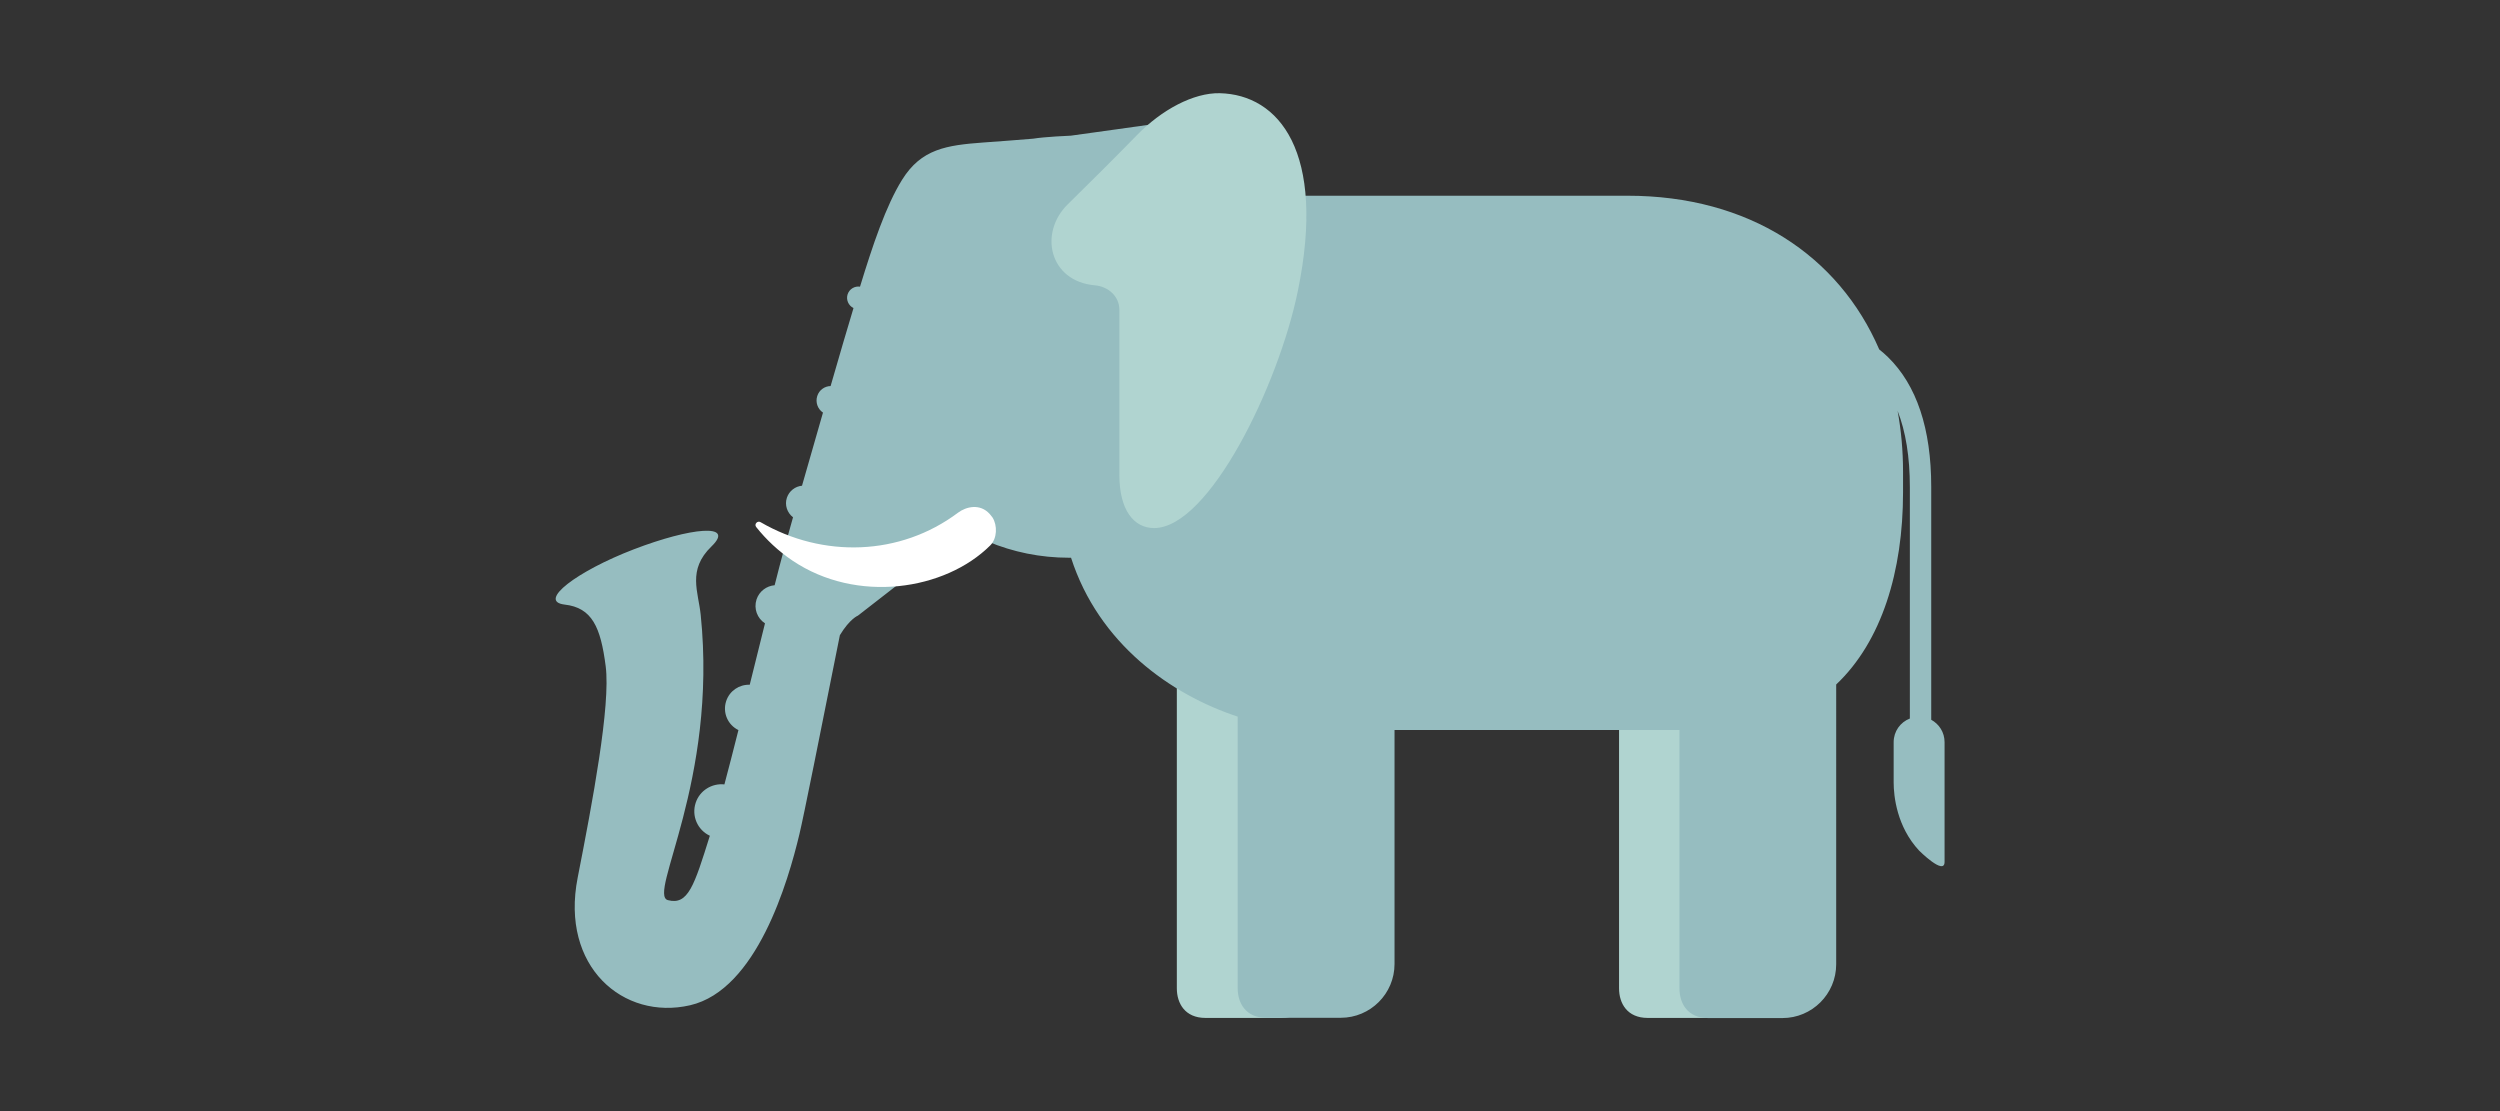 <svg xmlns="http://www.w3.org/2000/svg" xmlns:xlink="http://www.w3.org/1999/xlink" id="Capa_1" x="0px" y="0px" width="1260px" height="560px" viewBox="0 0 1260 560" xml:space="preserve">
<rect x="0" y="0" width="1260" height="560" fill="#333333" stroke="none"/>
<g>
	<path fill="#B0D4D0" d="M672.241,485.929c0,14.959-12.146,27.104-27.104,27.104h-37.604c-10.293,0-14.41-7.343-14.41-14.891   V289.336c0-14.959,12.146-27.105,27.104-27.105h24.84c14.959,0,27.104,12.146,27.104,27.105v196.593H672.241z"></path>
	<path fill="#B0D4D0" d="M895.115,485.929c0,14.959-12.146,27.104-27.104,27.104h-37.604c-10.292,0-14.409-7.343-14.409-14.891   V289.336c0-14.959,12.146-27.105,27.104-27.105h24.84c14.959,0,27.104,12.146,27.104,27.105v196.593H895.115z"></path>
	<path fill="#96BDC0" d="M973.341,362.758V245.351c0-29.301-7.342-51.259-21.821-65.394c-1.44-1.441-2.949-2.676-4.391-3.843   c-20.38-47.21-65.463-77.471-126.877-77.471H613.023c-7-6.862-14.959-12.763-23.674-17.498c12.489-1.853,20.929-8.646,20.929-8.646   l-22.301-5.901l-4.117-4.392c0,0-42.818,6.039-44.19,6.176c-0.343,0-13.107,0.549-18.939,1.51   c-8.509,0.686-17.772,1.441-25.046,1.921c-18.664,1.373-31.358,3.226-41.034,18.802c-8.166,13.106-14.821,33.005-21.203,53.865   c-2.676-0.412-5.353,1.167-6.245,3.843c-0.892,2.744,0.412,5.695,2.951,6.93c-0.068,0.274-0.137,0.48-0.206,0.754   c-2.608,8.578-6.725,22.645-11.322,38.564c-3.019,0.068-5.764,1.99-6.725,5.009c-1.03,3.157,0.206,6.587,2.882,8.372   c-3.568,12.351-7.274,25.183-10.568,36.849c-3.431,0.343-6.45,2.607-7.616,6.038c-1.235,3.706,0.137,7.617,3.087,9.881   c-1.921,6.862-3.637,12.969-4.94,17.635c-1.167,4.186-2.607,9.881-4.323,16.605c-4.048,0.344-7.753,3.021-9.126,7.137   c-1.51,4.666,0.343,9.538,4.254,12.077c-2.402,9.675-5.078,20.311-7.686,30.946c-5.215-0.205-10.155,3.021-11.871,8.234   c-1.921,5.833,0.824,12.009,6.176,14.616c-2.47,9.813-4.872,19.145-7.067,27.379c-6.245-0.687-12.42,3.02-14.479,9.264   c-2.196,6.655,0.961,13.725,7.137,16.606c-7.892,25.251-10.979,35.132-21.135,32.456c-10.43-2.676,25.114-59.836,16.537-143.688   c-1.167-11.734-6.862-22.713,5.421-34.584c12.283-11.871-10.499-9.538-39.113,1.441c-28.614,10.979-48.788,26.211-34.927,27.859   c13.861,1.578,18.184,11.322,20.723,31.084c2.539,19.763-6.656,68.482-14.135,106.634c-8.784,44.809,23.056,71.981,56.679,64.228   s49.405-62.374,55.101-86.254c2.196-9.127,10.567-51.053,20.38-100.252c5.009-8.303,9.126-9.881,9.126-9.881l54.758-42.544   c1.715,0.961,3.431,1.853,5.214,2.745l3.294,5.078c0.755-0.892,1.441-1.715,2.196-2.607c12.626,5.284,26.418,8.166,40.965,8.166   c0.343,0,0.617,0,0.96,0c13.93,43.23,50.229,68.961,83.989,80.078v136.895c0,7.548,4.118,14.891,14.342,14.891h37.604   c14.959,0,27.104-12.146,27.104-27.104V367.904h143.619v130.307c0,7.549,4.117,14.891,14.41,14.891h37.465   c14.959,0,27.104-12.146,27.104-27.104V344.986c22.988-21.753,33.692-57.092,33.692-96.891v-10.362   c0-10.636-0.961-20.928-2.744-30.672c4.116,10.499,6.175,23.331,6.175,38.427V362.14c-4.803,1.853-8.165,6.45-8.165,11.94v20.242   c0,7.067,1.646,22.37,12.831,34.378c0,0,12.832,12.831,12.832,5.695V374.08C980.065,369.07,977.321,364.953,973.341,362.758z"></path>
	<path fill="#FFFFFF" d="M498.841,259.075c-4.94-5.49-11.939-3.706-15.988-0.687c-29.163,21.89-68.138,22.988-99.497,4.803   c-1.578-0.96-3.362,0.961-2.265,2.402c5.078,6.382,11.185,12.146,18.321,16.949c32.388,21.821,76.854,15.028,99.635-7.617   c3.568-3.5,3.705-10.155,1.166-14.135L498.841,259.075z"></path>
	<path fill="#B0D4D0" d="M614.739,46.974c-13.175-0.274-29.3,8.303-41.926,21.341c-9.882,10.155-25.046,25.251-34.653,34.652   c-14.753,14.479-9.264,38.838,13.655,40.828c6.792,0.617,12.351,5.558,12.351,12.352v83.303c0,17.498,7.206,26.693,17.498,26.693   c27.722,0,62.786-72.119,72.461-119.534C668.536,76.411,644.52,47.66,614.739,46.974z"></path>
</g>
</svg>